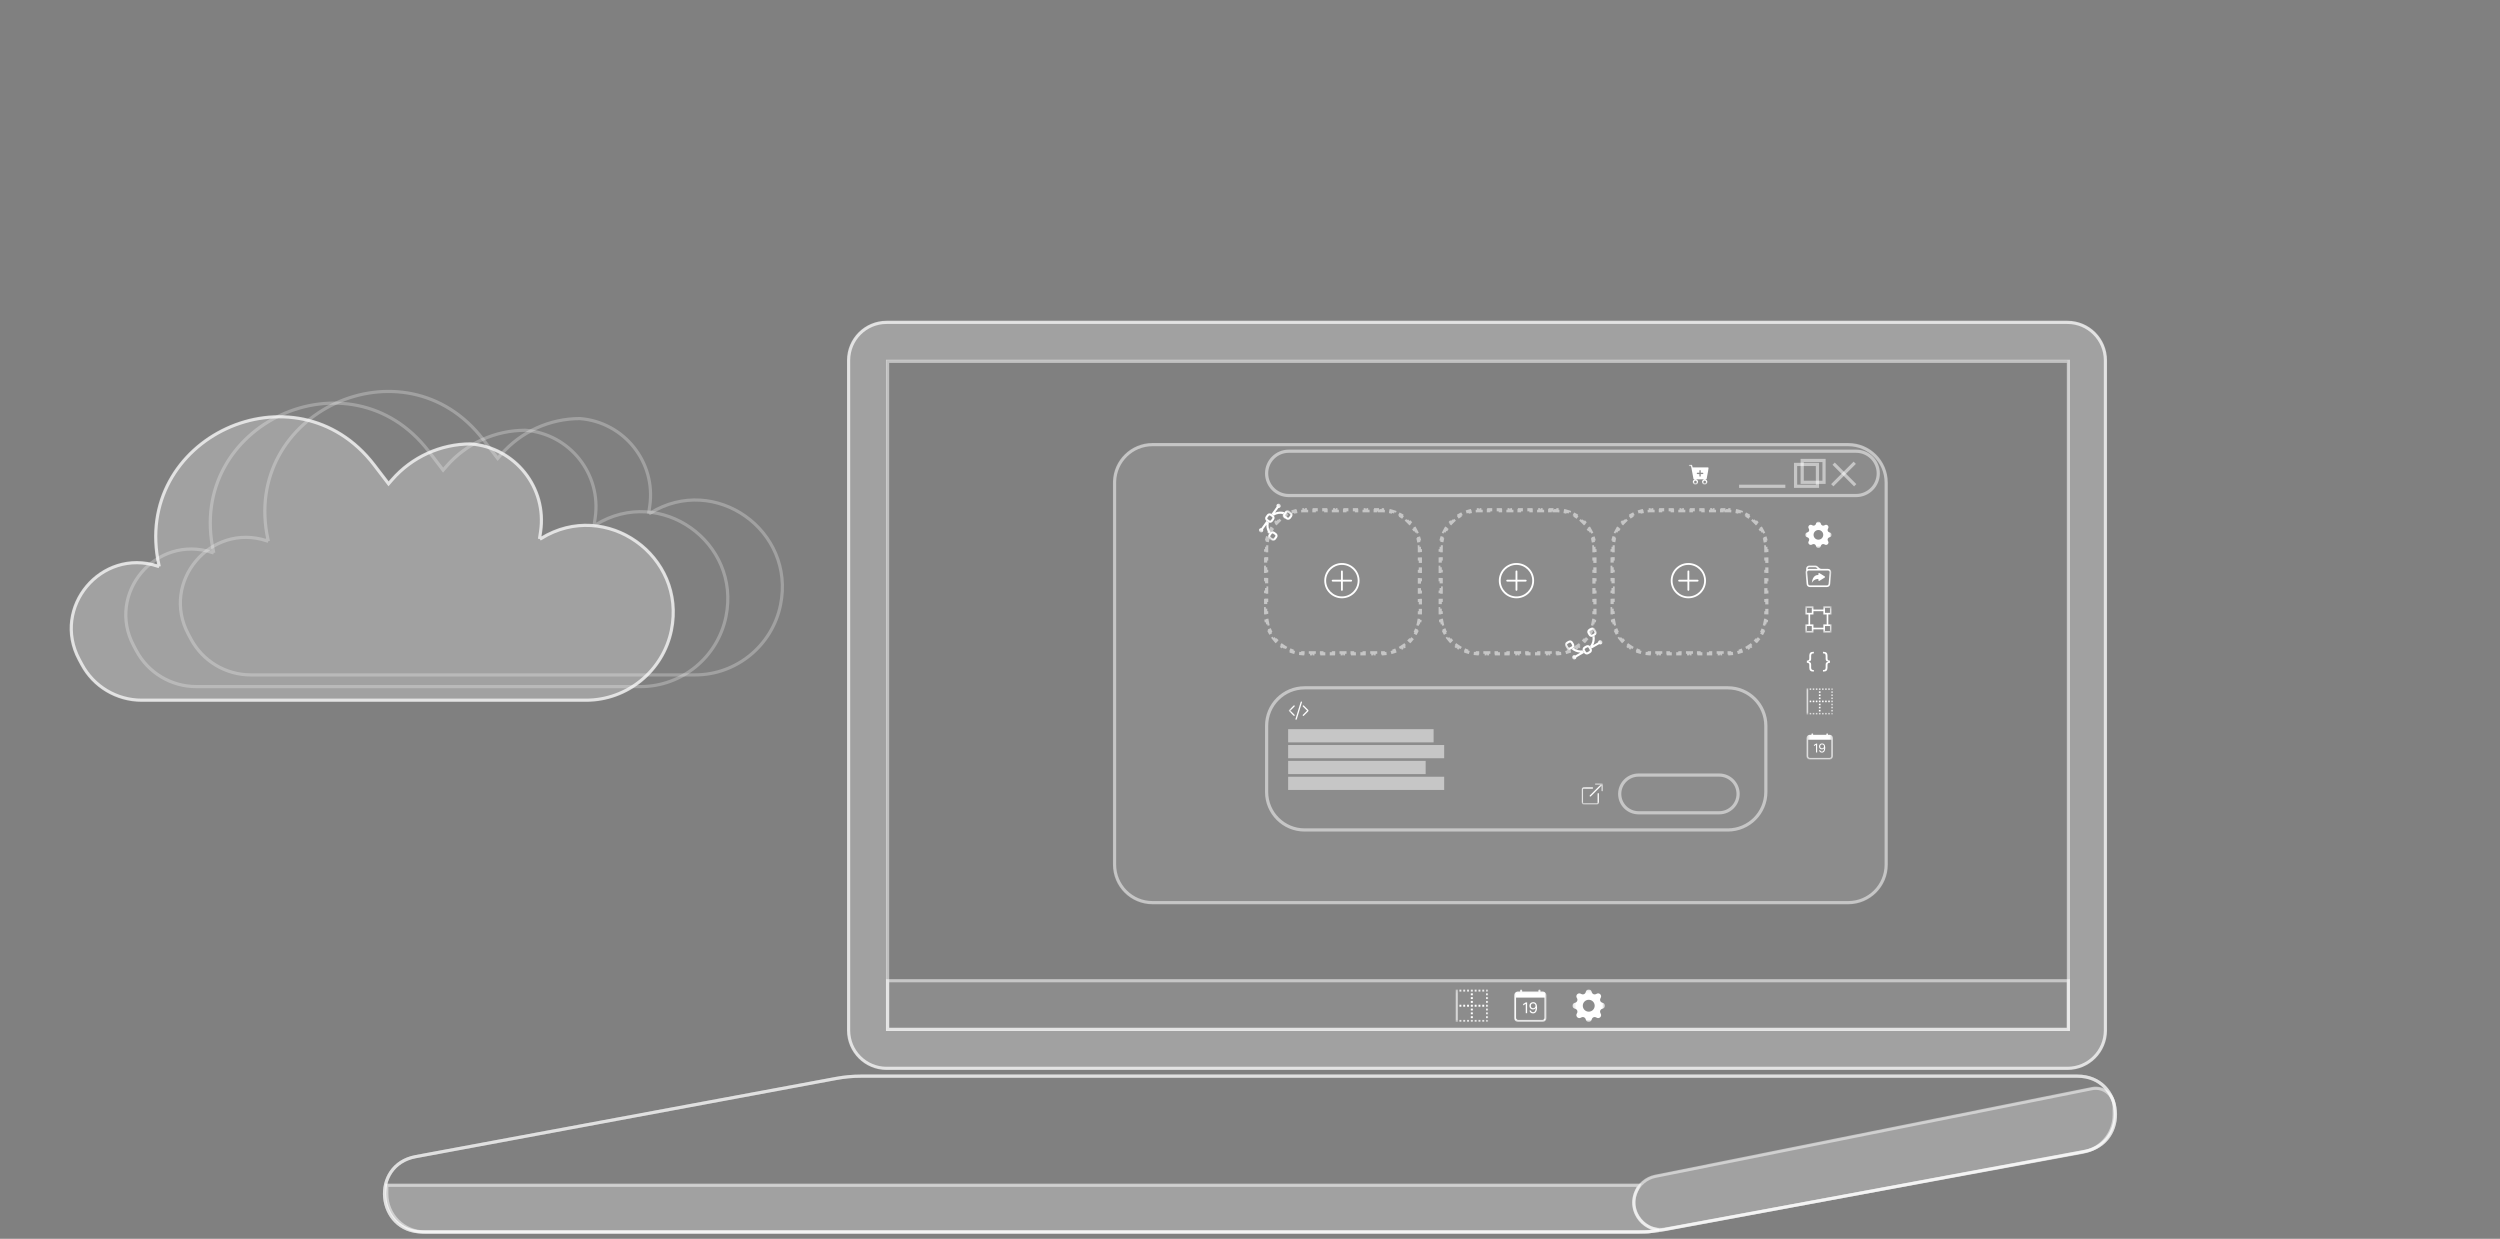 <svg width="781" height="387" viewBox="0 0 781 387" fill="none" xmlns="http://www.w3.org/2000/svg">
<rect x="0" y="0" width="781" height="387" fill="#808080" stroke="none"/>
<path d="M347.883 150.762C347.883 144.04 353.334 138.592 360.057 138.592H577.376C584.1 138.592 589.551 144.04 589.551 150.762V270.127C589.551 276.848 584.1 282.297 577.376 282.297H360.057C353.334 282.297 347.883 276.848 347.883 270.127V150.762Z" fill="white" fill-opacity="0.1"/>
<path d="M360.058 138.896H577.376C583.932 138.896 589.246 144.208 589.246 150.761V270.126C589.246 276.679 583.932 281.992 577.376 281.992H360.058C353.502 281.992 348.188 276.679 348.188 270.126V150.761L348.192 150.455C348.354 144.043 353.605 138.896 360.058 138.896Z" stroke="white" stroke-opacity="0.5"/>
<path d="M402.618 140.961H579.841C583.666 140.961 586.766 144.06 586.766 147.883C586.766 151.706 583.666 154.805 579.841 154.805H402.618C398.794 154.805 395.693 151.706 395.693 147.883C395.693 144.06 398.794 140.961 402.618 140.961Z" stroke="white" stroke-opacity="0.5"/>
<path d="M407.564 214.878H539.782C546.338 214.878 551.652 220.19 551.652 226.743V247.415C551.652 253.968 546.338 259.28 539.782 259.281H407.564C401.008 259.281 395.693 253.968 395.693 247.415V226.743C395.693 220.19 401.008 214.878 407.564 214.878Z" stroke="white" stroke-opacity="0.5"/>
<path d="M646.471 306.07H276.973V321.891H646.471V306.07Z" fill="white" fill-opacity="0.1"/>
<path d="M646.165 306.375H277.275V321.587H646.165V306.375Z" stroke="white" stroke-opacity="0.5"/>
<path d="M646.165 112.875H277.275V321.587H646.165V112.875Z" stroke="white" stroke-opacity="0.5"/>
<path d="M511.889 242.133H537.088C540.342 242.133 542.98 244.77 542.98 248.023C542.98 251.275 540.342 253.913 537.088 253.913H511.889C508.634 253.913 505.996 251.275 505.996 248.023C505.996 244.77 508.634 242.133 511.889 242.133Z" stroke="white" stroke-opacity="0.5"/>
<path d="M569.829 143.851V150.675H563.002V143.851H569.829Z" stroke="white" stroke-opacity="0.5"/>
<path d="M567.765 145.089V151.914H560.938V145.089H567.765Z" stroke="white" stroke-opacity="0.5"/>
<path d="M430.95 159.238V159.543H431.55C431.745 159.543 431.939 159.547 432.133 159.557L432.147 159.253C432.549 159.273 432.945 159.312 433.336 159.369L433.293 159.67C433.68 159.727 434.061 159.802 434.435 159.895L434.508 159.601C434.897 159.698 435.279 159.814 435.652 159.947L435.55 160.233C435.917 160.365 436.276 160.514 436.625 160.679L436.756 160.405C437.117 160.576 437.468 160.764 437.809 160.968L437.653 161.229C437.986 161.429 438.309 161.645 438.621 161.877L438.802 161.633C439.122 161.871 439.431 162.123 439.726 162.39V162.391L439.521 162.616C439.809 162.877 440.084 163.152 440.345 163.44L440.57 163.235C440.838 163.53 441.091 163.838 441.329 164.158L441.085 164.34C441.316 164.651 441.532 164.974 441.733 165.307L441.993 165.151C442.198 165.492 442.386 165.843 442.557 166.204L442.283 166.334C442.448 166.684 442.598 167.043 442.729 167.41L443.015 167.307C443.148 167.68 443.264 168.061 443.362 168.45L443.067 168.524C443.16 168.898 443.236 169.279 443.293 169.666L443.593 169.622C443.65 170.013 443.69 170.41 443.709 170.811L443.406 170.825C443.415 171.019 443.42 171.213 443.42 171.408V172.054H443.724V173.346H443.42V174.638H443.724V175.93H443.42V177.222H443.724V178.514H443.42V179.806H443.724V181.098H443.42V182.39H443.724V183.682H443.42V184.974H443.724V186.266H443.42V187.557H443.724V188.849H443.42V190.142H443.724V191.434H443.42V192.08C443.42 192.275 443.415 192.469 443.406 192.662L443.709 192.676C443.69 193.078 443.65 193.475 443.593 193.866L443.293 193.822C443.236 194.209 443.16 194.59 443.067 194.964L443.362 195.037C443.264 195.426 443.148 195.807 443.015 196.18L442.729 196.078C442.598 196.446 442.448 196.805 442.283 197.154L442.557 197.284C442.386 197.644 442.198 197.996 441.993 198.336L441.733 198.18C441.532 198.514 441.316 198.837 441.085 199.148L441.328 199.329C441.09 199.649 440.838 199.957 440.571 200.252L440.345 200.048C440.084 200.336 439.809 200.61 439.521 200.871L439.726 201.097C439.431 201.365 439.122 201.617 438.802 201.855L438.621 201.611C438.309 201.842 437.986 202.058 437.653 202.259L437.809 202.519C437.468 202.723 437.117 202.911 436.756 203.082L436.625 202.809C436.276 202.974 435.917 203.123 435.55 203.255L435.652 203.54C435.279 203.673 434.897 203.79 434.508 203.886L434.435 203.592C434.061 203.685 433.68 203.761 433.293 203.818L433.336 204.118C432.945 204.176 432.549 204.215 432.147 204.234L432.133 203.931C431.939 203.94 431.745 203.945 431.55 203.945H430.95V204.25H429.751V203.945H428.552V204.25H427.353V203.945H426.153V204.25H424.954V203.945H423.755V204.25H422.555V203.945H421.356V204.25H420.157V203.945H418.958V204.25H417.758V203.945H416.56V204.25H415.361V203.945H414.161V204.25H412.962V203.945H411.763V204.25H410.563V203.945H409.364V204.25H408.165V203.945H407.565C407.37 203.945 407.175 203.94 406.982 203.931L406.968 204.234C406.566 204.215 406.169 204.176 405.779 204.118L405.822 203.818C405.435 203.761 405.054 203.685 404.68 203.592L404.606 203.886C404.217 203.79 403.836 203.673 403.462 203.54L403.565 203.255C403.198 203.123 402.839 202.974 402.489 202.809L402.359 203.082C401.998 202.911 401.646 202.723 401.306 202.519L401.462 202.259C401.129 202.058 400.805 201.842 400.494 201.611L400.313 201.855C399.993 201.617 399.684 201.364 399.389 201.096L399.594 200.871C399.306 200.611 399.031 200.335 398.77 200.048L398.544 200.252C398.277 199.957 398.024 199.649 397.786 199.329L398.03 199.148C397.799 198.837 397.583 198.514 397.382 198.18L397.121 198.336C396.917 197.996 396.729 197.644 396.558 197.284L396.832 197.154C396.667 196.805 396.517 196.446 396.386 196.078L396.1 196.18C395.966 195.807 395.85 195.426 395.753 195.037L396.048 194.964C395.955 194.59 395.879 194.209 395.822 193.822L395.521 193.866C395.464 193.475 395.425 193.078 395.406 192.676L395.71 192.662C395.705 192.566 395.701 192.469 395.699 192.372L395.695 192.08V191.434H395.391V190.142H395.695V188.849H395.391V187.557H395.695V186.266H395.391V184.974H395.695V183.682H395.391V182.39H395.695V181.098H395.391V179.806H395.695V178.514H395.391V177.222H395.695V175.93H395.391V174.638H395.695V173.346H395.391V172.054H395.695V171.408C395.695 171.213 395.7 171.019 395.71 170.825L395.406 170.811C395.425 170.41 395.464 170.013 395.521 169.622L395.822 169.666C395.879 169.279 395.955 168.898 396.048 168.524L395.753 168.45C395.85 168.061 395.966 167.68 396.1 167.307L396.386 167.41C396.517 167.043 396.667 166.684 396.832 166.334L396.558 166.204C396.729 165.843 396.917 165.492 397.121 165.151L397.382 165.307C397.583 164.974 397.799 164.651 398.03 164.34L397.786 164.159C398.024 163.838 398.277 163.53 398.544 163.235L398.77 163.44C399.031 163.152 399.306 162.877 399.594 162.616L399.389 162.391C399.684 162.123 399.993 161.871 400.313 161.633L400.494 161.877C400.805 161.645 401.129 161.429 401.462 161.229L401.306 160.968C401.646 160.764 401.998 160.576 402.359 160.405L402.489 160.679C402.839 160.514 403.198 160.365 403.565 160.233L403.462 159.947C403.836 159.814 404.217 159.698 404.606 159.601L404.68 159.895C405.054 159.802 405.435 159.727 405.822 159.67L405.779 159.369C406.169 159.312 406.566 159.273 406.968 159.253L406.982 159.557C407.079 159.552 407.176 159.549 407.273 159.546L407.565 159.543H408.165V159.238H409.364V159.543H410.563V159.238H411.763V159.543H412.962V159.238H414.161V159.543H415.361V159.238H416.56V159.543H417.758V159.238H418.958V159.543H420.157V159.238H421.356V159.543H422.555V159.238H423.755V159.543H424.954V159.238H426.153V159.543H427.353V159.238H428.552V159.543H429.751V159.238H430.95Z" stroke="white" stroke-opacity="0.5" stroke-dasharray="2 2"/>
<path d="M543.283 151.914H557.742" stroke="white" stroke-opacity="0.5"/>
<path d="M572.398 151.59L579.421 144.57" stroke="white" stroke-opacity="0.5"/>
<path d="M572.828 144.852L579.57 151.591" stroke="white" stroke-opacity="0.5"/>
<mask id="mask0_12207_10911" style="mask-type:luminance" maskUnits="userSpaceOnUse" x="390" y="155" width="16" height="16">
<path d="M397.093 155.522L390.848 164.257L399.586 170.5L405.832 161.765L397.093 155.522Z" fill="white"/>
</mask>
<g mask="url(#mask0_12207_10911)">
<path fill-rule="evenodd" clip-rule="evenodd" d="M396.582 168.353C396.366 168.198 396.219 167.963 396.175 167.699C396.131 167.436 396.194 167.166 396.349 166.949L396.74 166.403C396.895 166.186 397.13 166.039 397.393 165.995C397.657 165.951 397.927 166.014 398.144 166.169L398.691 166.559C398.908 166.715 399.055 166.95 399.098 167.214C399.142 167.476 399.079 167.747 398.924 167.964L398.533 168.51C398.378 168.727 398.143 168.873 397.88 168.917C397.616 168.961 397.346 168.898 397.129 168.743L396.582 168.353ZM396.895 167.339C396.844 167.411 396.822 167.501 396.837 167.589C396.852 167.677 396.901 167.756 396.973 167.807L397.519 168.197C397.592 168.249 397.682 168.27 397.769 168.255C397.857 168.241 397.936 168.192 397.987 168.12L398.378 167.574C398.429 167.501 398.451 167.411 398.436 167.324C398.421 167.235 398.372 167.158 398.3 167.106L397.754 166.715C397.681 166.663 397.591 166.643 397.503 166.657C397.416 166.672 397.337 166.721 397.286 166.793L396.895 167.339ZM401.267 161.802C401.05 161.647 400.903 161.412 400.859 161.148C400.816 160.885 400.878 160.615 401.034 160.398L401.424 159.852C401.579 159.635 401.815 159.488 402.077 159.444C402.341 159.4 402.611 159.463 402.829 159.618L403.375 160.008C403.592 160.164 403.739 160.399 403.783 160.663C403.826 160.925 403.764 161.196 403.608 161.413L403.218 161.959C403.062 162.176 402.827 162.322 402.564 162.366C402.3 162.41 402.031 162.347 401.813 162.192L401.267 161.802ZM401.58 160.788C401.528 160.86 401.507 160.95 401.522 161.038C401.536 161.126 401.585 161.205 401.657 161.256L402.203 161.646C402.276 161.698 402.366 161.719 402.454 161.704C402.542 161.69 402.62 161.641 402.672 161.569L403.062 161.023C403.114 160.95 403.135 160.86 403.12 160.773C403.106 160.684 403.057 160.607 402.984 160.554L402.438 160.164C402.366 160.112 402.276 160.092 402.188 160.106C402.1 160.121 402.021 160.17 401.97 160.242L401.58 160.788ZM395.648 162.736C395.431 162.581 395.284 162.346 395.24 162.083C395.196 161.819 395.259 161.549 395.414 161.332L395.805 160.786C395.96 160.569 396.195 160.422 396.459 160.378C396.722 160.335 396.992 160.397 397.209 160.552L397.755 160.943C397.973 161.098 398.12 161.333 398.163 161.597C398.207 161.86 398.144 162.13 397.989 162.347L397.599 162.893C397.444 163.11 397.208 163.257 396.945 163.3C396.682 163.344 396.411 163.282 396.194 163.126L395.648 162.736ZM395.96 161.723C395.909 161.795 395.888 161.885 395.903 161.973C395.917 162.06 395.966 162.139 396.038 162.19L396.585 162.58C396.657 162.632 396.747 162.653 396.835 162.639C396.923 162.624 397.001 162.575 397.053 162.503L397.443 161.957C397.495 161.884 397.516 161.794 397.501 161.707C397.486 161.619 397.438 161.541 397.365 161.489L396.819 161.099C396.747 161.047 396.657 161.026 396.569 161.04C396.481 161.055 396.403 161.104 396.351 161.177L395.96 161.723Z" fill="white"/>
<path d="M395.647 162.736L394.033 164.993C393.886 164.979 393.738 165.013 393.613 165.091C393.487 165.17 393.391 165.287 393.34 165.425C393.288 165.563 393.283 165.715 393.326 165.856C393.369 165.998 393.458 166.121 393.578 166.207C393.698 166.292 393.843 166.336 393.991 166.331C394.139 166.327 394.281 166.273 394.394 166.179C394.509 166.085 394.589 165.957 394.622 165.812C394.656 165.669 394.64 165.518 394.579 165.383L395.62 163.927C395.562 164.947 395.863 165.955 396.47 166.777L396.738 166.403C396.786 166.336 396.842 166.275 396.901 166.224C396.614 165.79 396.42 165.3 396.335 164.786C396.25 164.272 396.274 163.747 396.405 163.243C396.33 163.212 396.259 163.173 396.193 163.126L395.647 162.736ZM397.933 161.106C397.881 161.044 397.82 160.989 397.755 160.943L397.208 160.553L398.822 158.296C398.761 158.161 398.746 158.01 398.779 157.866C398.813 157.722 398.892 157.593 399.007 157.5C399.121 157.406 399.262 157.353 399.41 157.347C399.558 157.342 399.703 157.386 399.824 157.472C399.944 157.558 400.032 157.681 400.075 157.822C400.118 157.963 400.113 158.115 400.062 158.254C400.01 158.392 399.914 158.509 399.788 158.587C399.663 158.666 399.515 158.7 399.368 158.686L398.327 160.142C399.273 159.757 400.325 159.715 401.3 160.023L401.032 160.397C400.984 160.465 400.946 160.536 400.916 160.61C400.412 160.478 399.886 160.454 399.371 160.54C398.858 160.625 398.368 160.818 397.933 161.106Z" fill="white"/>
</g>
<mask id="mask1_12207_10911" style="mask-type:luminance" maskUnits="userSpaceOnUse" x="487" y="193" width="16" height="16">
<path d="M492.884 208.592L502.186 203.224L496.815 193.925L487.513 199.294L492.884 208.592Z" fill="white"/>
</mask>
<g mask="url(#mask1_12207_10911)">
<path fill-rule="evenodd" clip-rule="evenodd" d="M498.661 197.122C498.794 197.353 498.831 197.628 498.762 197.886C498.693 198.144 498.524 198.364 498.292 198.497L497.711 198.833C497.48 198.966 497.205 199.002 496.947 198.934C496.689 198.864 496.469 198.696 496.336 198.464L496 197.883C495.866 197.652 495.83 197.377 495.899 197.12C495.969 196.862 496.137 196.642 496.369 196.508L496.95 196.173C497.181 196.04 497.456 196.003 497.714 196.072C497.972 196.141 498.192 196.31 498.326 196.541L498.661 197.122ZM497.957 197.916C498.034 197.872 498.09 197.798 498.113 197.712C498.136 197.627 498.124 197.535 498.08 197.458L497.744 196.877C497.699 196.8 497.626 196.744 497.54 196.721C497.454 196.697 497.363 196.71 497.285 196.754L496.704 197.089C496.627 197.134 496.571 197.207 496.548 197.293C496.524 197.379 496.537 197.471 496.581 197.548L496.917 198.129C496.962 198.206 497.035 198.262 497.121 198.286C497.207 198.308 497.298 198.297 497.375 198.252L497.957 197.916ZM491.684 201.149C491.818 201.38 491.854 201.655 491.785 201.912C491.716 202.17 491.547 202.39 491.316 202.524L490.735 202.859C490.503 202.993 490.228 203.029 489.971 202.959C489.713 202.891 489.493 202.722 489.359 202.491L489.024 201.91C488.89 201.679 488.854 201.403 488.923 201.145C488.992 200.888 489.161 200.668 489.392 200.535L489.973 200.199C490.205 200.065 490.48 200.03 490.738 200.098C490.995 200.168 491.216 200.336 491.349 200.567L491.684 201.149ZM490.981 201.943C491.057 201.898 491.114 201.825 491.137 201.739C491.16 201.653 491.148 201.561 491.103 201.484L490.768 200.903C490.723 200.826 490.65 200.769 490.564 200.747C490.478 200.724 490.386 200.736 490.309 200.78L489.728 201.116C489.651 201.16 489.595 201.234 489.572 201.32C489.548 201.405 489.561 201.497 489.605 201.574L489.94 202.155C489.985 202.232 490.059 202.288 490.144 202.311C490.23 202.334 490.322 202.322 490.399 202.278L490.981 201.943ZM497.187 202.622C497.32 202.854 497.357 203.128 497.287 203.386C497.218 203.644 497.049 203.864 496.818 203.997L496.237 204.333C496.006 204.466 495.731 204.503 495.473 204.433C495.215 204.364 494.995 204.196 494.861 203.965L494.525 203.384C494.392 203.152 494.356 202.877 494.425 202.619C494.494 202.362 494.663 202.142 494.894 202.008L495.476 201.673C495.707 201.539 495.981 201.503 496.24 201.572C496.498 201.641 496.717 201.81 496.851 202.041L497.187 202.622ZM496.482 203.416C496.56 203.372 496.616 203.298 496.639 203.213C496.662 203.127 496.65 203.035 496.605 202.958L496.27 202.376C496.225 202.3 496.152 202.243 496.066 202.22C495.98 202.198 495.888 202.209 495.811 202.254L495.23 202.589C495.153 202.634 495.096 202.707 495.073 202.793C495.051 202.879 495.062 202.971 495.107 203.048L495.443 203.629C495.487 203.706 495.56 203.762 495.647 203.785C495.733 203.808 495.824 203.796 495.901 203.752L496.482 203.416Z" fill="white"/>
<path d="M497.188 202.622L499.591 201.235C499.719 201.309 499.868 201.339 500.014 201.319C500.161 201.3 500.297 201.233 500.401 201.128C500.506 201.024 500.573 200.888 500.592 200.741C500.611 200.595 500.582 200.446 500.508 200.318C500.434 200.191 500.32 200.091 500.183 200.034C500.047 199.978 499.896 199.967 499.753 200.006C499.61 200.044 499.484 200.129 499.394 200.245C499.304 200.363 499.255 200.506 499.255 200.654L497.704 201.549C498.18 200.645 498.324 199.602 498.111 198.603L497.712 198.833C497.641 198.874 497.565 198.906 497.489 198.928C497.572 199.442 497.545 199.968 497.41 200.471C497.275 200.974 497.035 201.443 496.707 201.848C496.763 201.906 496.812 201.971 496.852 202.041L497.188 202.622ZM494.432 203.161C494.454 203.239 494.486 203.313 494.527 203.383L494.862 203.965L492.459 205.351C492.459 205.499 492.41 205.643 492.32 205.76C492.23 205.877 492.104 205.961 491.961 205.999C491.818 206.038 491.667 206.028 491.53 205.971C491.394 205.915 491.28 205.815 491.206 205.687C491.132 205.559 491.102 205.41 491.122 205.264C491.141 205.117 491.208 204.981 491.313 204.877C491.417 204.773 491.554 204.705 491.7 204.686C491.846 204.667 491.995 204.697 492.123 204.77L493.674 203.875C492.653 203.834 491.678 203.438 490.918 202.754L491.317 202.524C491.389 202.482 491.453 202.433 491.511 202.378C491.915 202.707 492.384 202.947 492.888 203.081C493.391 203.216 493.917 203.243 494.432 203.161Z" fill="white"/>
</g>
<mask id="mask2_12207_10911" style="mask-type:luminance" maskUnits="userSpaceOnUse" x="563" y="189" width="10" height="9">
<path d="M572.2 189.384H563.938V197.643H572.2V189.384Z" fill="white"/>
</mask>
<g mask="url(#mask2_12207_10911)">
<path d="M566.519 190.416V189.384H563.938V191.965H564.97V195.062H563.938V197.643H566.519V196.611H569.618V197.643H572.2V195.062H571.167V191.965H572.2V189.384H569.618V190.416H566.519ZM569.618 190.932V191.965H570.651V195.062H569.618V196.094H566.519V195.062H565.487V191.965H566.519V190.932H569.618ZM570.134 189.9H571.683V191.449H570.134V189.9ZM571.683 195.578V197.127H570.134V195.578H571.683ZM566.003 197.127H564.454V195.578H566.003V197.127ZM564.454 191.449V189.9H566.003V191.449H564.454Z" fill="white"/>
</g>
<mask id="mask3_12207_10911" style="mask-type:luminance" maskUnits="userSpaceOnUse" x="494" y="244" width="7" height="8">
<path d="M500.735 244.719H494.125V251.326H500.735V244.719Z" fill="white"/>
</mask>
<g mask="url(#mask3_12207_10911)">
<path fill-rule="evenodd" clip-rule="evenodd" d="M497.693 246.164C497.693 246.11 497.671 246.057 497.633 246.018C497.594 245.98 497.541 245.958 497.486 245.958H494.745C494.58 245.958 494.423 246.023 494.307 246.139C494.191 246.256 494.125 246.413 494.125 246.577V250.707C494.125 250.871 494.191 251.029 494.307 251.145C494.423 251.261 494.58 251.326 494.745 251.326H498.876C499.04 251.326 499.198 251.261 499.314 251.145C499.431 251.029 499.496 250.871 499.496 250.707V247.967C499.496 247.912 499.474 247.86 499.435 247.821C499.397 247.782 499.344 247.76 499.289 247.76C499.234 247.76 499.182 247.782 499.143 247.821C499.104 247.86 499.083 247.912 499.083 247.967V250.707C499.083 250.761 499.061 250.814 499.022 250.853C498.983 250.892 498.931 250.914 498.876 250.914H494.745C494.69 250.914 494.638 250.892 494.599 250.853C494.56 250.814 494.538 250.761 494.538 250.707V246.577C494.538 246.523 494.56 246.47 494.599 246.431C494.638 246.392 494.69 246.371 494.745 246.371H497.486C497.541 246.371 497.594 246.349 497.633 246.31C497.671 246.272 497.693 246.219 497.693 246.164Z" fill="white"/>
<path fill-rule="evenodd" clip-rule="evenodd" d="M500.735 244.925C500.735 244.87 500.713 244.818 500.674 244.779C500.636 244.741 500.583 244.719 500.528 244.719H498.463C498.408 244.719 498.355 244.741 498.316 244.779C498.278 244.818 498.256 244.87 498.256 244.925C498.256 244.98 498.278 245.032 498.316 245.071C498.355 245.11 498.408 245.131 498.463 245.131H500.029L496.664 248.496C496.645 248.515 496.63 248.538 496.619 248.563C496.609 248.588 496.604 248.614 496.604 248.642C496.604 248.669 496.609 248.696 496.619 248.721C496.63 248.746 496.645 248.769 496.664 248.788C496.683 248.807 496.706 248.822 496.731 248.833C496.756 248.843 496.783 248.849 496.81 248.849C496.837 248.849 496.864 248.843 496.889 248.833C496.915 248.822 496.937 248.807 496.957 248.788L500.322 245.423V246.99C500.322 247.044 500.344 247.097 500.382 247.136C500.421 247.175 500.473 247.197 500.528 247.197C500.583 247.197 500.636 247.175 500.674 247.136C500.713 247.097 500.735 247.044 500.735 246.99V244.925Z" fill="white"/>
</g>
<mask id="mask4_12207_10911" style="mask-type:luminance" maskUnits="userSpaceOnUse" x="563" y="202" width="10" height="9">
<path d="M572.2 202.598H563.938V210.857H572.2V202.598Z" fill="white"/>
</mask>
<g mask="url(#mask4_12207_10911)">
<path d="M565.028 206.76V206.675C565.547 206.623 565.801 206.358 565.801 205.85V204.922C565.801 204.358 566.002 204.128 566.5 204.128H566.642V203.63H566.447C565.615 203.63 565.223 204.022 565.223 204.844V205.631C565.223 206.195 565.028 206.383 564.453 206.383V207.053C565.028 207.053 565.223 207.24 565.223 207.805V208.591C565.223 209.414 565.614 209.805 566.447 209.805H566.642V209.308H566.5C566.002 209.308 565.801 209.078 565.801 208.514V207.586C565.801 207.078 565.547 206.813 565.028 206.76ZM571.107 206.675V206.76C570.588 206.813 570.334 207.078 570.334 207.586V208.514C570.334 209.078 570.133 209.308 569.635 209.308H569.494V209.805H569.688C570.521 209.805 570.913 209.414 570.913 208.591V207.805C570.913 207.24 571.107 207.053 571.682 207.053V206.383C571.107 206.383 570.913 206.195 570.913 205.631V204.844C570.913 204.022 570.52 203.63 569.688 203.63H569.494V204.128H569.635C570.133 204.128 570.334 204.357 570.334 204.922V205.85C570.334 206.358 570.588 206.622 571.107 206.675Z" fill="white"/>
</g>
<mask id="mask5_12207_10911" style="mask-type:luminance" maskUnits="userSpaceOnUse" x="564" y="214" width="9" height="10">
<path d="M572.614 214.986H564.352V223.245H572.614V214.986Z" fill="white"/>
</mask>
<g mask="url(#mask5_12207_10911)">
<path d="M564.352 214.986V223.245H564.868V214.986H564.352ZM565.336 215.502H565.82V214.986H565.336V215.502ZM566.304 215.502H566.788V214.986H566.303L566.304 215.502ZM567.272 215.502H567.756V214.986H567.272V215.502ZM568.24 215.487V215.502H568.725V215.487H568.74V215.244H568.725V214.986H568.239V215.244H568.224V215.487H568.24ZM569.209 215.502H569.693V214.986H569.209V215.502ZM570.176 215.502H570.661V214.986H570.176V215.502ZM571.145 215.502H571.63V214.986H571.145V215.502ZM572.113 215.502H572.355V215.487H572.613V214.986H572.113V215.244H572.097V215.487H572.113V215.502ZM568.224 215.97V216.454H568.74V215.97H568.224ZM572.097 215.97V216.454H572.613V215.97H572.097ZM568.224 216.938V217.422H568.74V216.937L568.224 216.938ZM572.097 216.938V217.422H572.613V216.937L572.097 216.938ZM568.224 217.906V218.39H568.74V217.906H568.224ZM572.097 217.906V218.39H572.613V217.906H572.097ZM565.336 219.374H565.82V218.858H565.336V219.374ZM566.304 219.374H566.788V218.858H566.303L566.304 219.374ZM567.272 219.374H567.756V218.858H567.272V219.374ZM568.725 219.374V219.358H568.74V218.873H568.725V218.858H568.239V218.873H568.224V219.358H568.24V219.374H568.725ZM569.209 219.374H569.693V218.858H569.209V219.374ZM570.176 219.374H570.661V218.858H570.176V219.374ZM571.145 219.374H571.63V218.858H571.145V219.374ZM572.113 219.374H572.355V219.358H572.613V218.873H572.355V218.858H572.113V218.873H572.097V219.358H572.113V219.374ZM568.224 219.841V220.325H568.74V219.841H568.224ZM572.613 220.325V219.841H572.097V220.325H572.613ZM568.224 220.809V221.293H568.74V220.809H568.224ZM572.613 221.293V220.809H572.097V221.293H572.613ZM568.224 221.777V222.261H568.74V221.777H568.224ZM572.613 222.261V221.777H572.097V222.261H572.613ZM565.336 223.245H565.82V222.729H565.336V223.245ZM566.304 223.245H566.788V222.729H566.303L566.304 223.245ZM567.272 223.245H567.756V222.729H567.272V223.245ZM568.24 222.987V223.245H568.725V222.987H568.74V222.745H568.725V222.729H568.239V222.745H568.224V222.987H568.24ZM569.209 223.245H569.693V222.729H569.209V223.245ZM570.176 223.245H570.661V222.729H570.176V223.245ZM571.145 223.245H571.63V222.729H571.145V223.245ZM572.113 222.987V223.245H572.613V222.745H572.355V222.729H572.113V222.745H572.097V222.987H572.113Z" fill="white"/>
</g>
<mask id="mask6_12207_10911" style="mask-type:luminance" maskUnits="userSpaceOnUse" x="402" y="218" width="8" height="8">
<path d="M409.024 218.703H402.414V225.31H409.024V218.703Z" fill="white"/>
</mask>
<g mask="url(#mask6_12207_10911)">
<path d="M406.743 219.384C406.751 219.357 406.754 219.33 406.752 219.303C406.749 219.276 406.742 219.25 406.729 219.226C406.716 219.202 406.698 219.181 406.678 219.164C406.657 219.146 406.633 219.133 406.607 219.126C406.581 219.118 406.553 219.115 406.527 219.117C406.499 219.119 406.473 219.127 406.449 219.14C406.426 219.153 406.404 219.17 406.387 219.191C406.37 219.212 406.356 219.236 406.348 219.262L404.696 224.631C404.68 224.683 404.685 224.739 404.711 224.788C404.736 224.836 404.78 224.872 404.833 224.889C404.885 224.904 404.942 224.899 404.99 224.873C405.039 224.848 405.075 224.804 405.091 224.752L406.743 219.384ZM404.42 220.416C404.439 220.434 404.455 220.458 404.465 220.482C404.475 220.507 404.481 220.534 404.481 220.562C404.481 220.589 404.475 220.616 404.465 220.641C404.455 220.666 404.439 220.689 404.42 220.708L403.12 222.007L404.42 223.306C404.459 223.345 404.481 223.397 404.481 223.452C404.481 223.507 404.459 223.56 404.42 223.599C404.382 223.637 404.329 223.659 404.274 223.659C404.219 223.659 404.167 223.637 404.128 223.599L402.682 222.153C402.663 222.134 402.647 222.111 402.637 222.086C402.627 222.061 402.621 222.034 402.621 222.007C402.621 221.98 402.627 221.953 402.637 221.928C402.647 221.903 402.663 221.88 402.682 221.861L404.128 220.416C404.147 220.396 404.17 220.381 404.195 220.371C404.22 220.36 404.247 220.355 404.274 220.355C404.301 220.355 404.328 220.36 404.353 220.371C404.379 220.381 404.401 220.396 404.42 220.416ZM407.019 220.416C407 220.434 406.985 220.458 406.975 220.482C406.964 220.507 406.959 220.534 406.959 220.562C406.959 220.589 406.964 220.616 406.975 220.641C406.985 220.666 407 220.689 407.019 220.708L408.319 222.007L407.019 223.306C407 223.325 406.985 223.348 406.975 223.373C406.964 223.398 406.959 223.425 406.959 223.452C406.959 223.479 406.964 223.506 406.975 223.531C406.985 223.557 407 223.579 407.019 223.599C407.039 223.617 407.061 223.633 407.087 223.643C407.112 223.653 407.138 223.659 407.166 223.659C407.193 223.659 407.22 223.653 407.245 223.643C407.27 223.633 407.292 223.617 407.312 223.599L408.758 222.153C408.777 222.134 408.792 222.111 408.803 222.086C408.813 222.061 408.819 222.034 408.819 222.007C408.819 221.98 408.813 221.953 408.803 221.928C408.792 221.903 408.777 221.88 408.758 221.861L407.312 220.416C407.292 220.396 407.27 220.381 407.245 220.371C407.22 220.36 407.193 220.355 407.166 220.355C407.138 220.355 407.112 220.36 407.087 220.371C407.061 220.381 407.039 220.396 407.019 220.416Z" fill="white"/>
</g>
<mask id="mask7_12207_10911" style="mask-type:luminance" maskUnits="userSpaceOnUse" x="564" y="229" width="9" height="9">
<path d="M572.614 229.026H564.352V237.285H572.614V229.026Z" fill="white"/>
</mask>
<g mask="url(#mask7_12207_10911)">
<path d="M567.678 235.06V232.306H567.351C567.117 232.431 566.891 232.57 566.674 232.722V233.081C566.867 232.948 567.174 232.761 567.323 232.68H567.329V235.06H567.678ZM568.292 234.386C568.316 234.716 568.599 235.112 569.171 235.112C569.821 235.112 570.204 234.562 570.204 233.63C570.204 232.631 569.801 232.253 569.195 232.253C568.717 232.253 568.267 232.6 568.267 233.186C568.267 233.785 568.693 234.1 569.133 234.1C569.518 234.1 569.768 233.906 569.847 233.692H569.861C569.859 234.372 569.623 234.809 569.187 234.809C568.844 234.809 568.667 234.577 568.645 234.386H568.292ZM569.817 233.19C569.817 233.549 569.528 233.799 569.205 233.799C568.895 233.799 568.614 233.601 568.614 233.18C568.614 232.755 568.915 232.555 569.218 232.555C569.545 232.555 569.817 232.76 569.817 233.19Z" fill="white"/>
<path d="M566.159 229.026C566.227 229.026 566.293 229.053 566.341 229.102C566.39 229.15 566.417 229.216 566.417 229.284V229.542H570.548V229.284C570.548 229.216 570.575 229.15 570.623 229.102C570.672 229.053 570.738 229.026 570.806 229.026C570.875 229.026 570.94 229.053 570.989 229.102C571.037 229.15 571.065 229.216 571.065 229.284V229.542H571.581C571.855 229.542 572.117 229.651 572.311 229.845C572.505 230.038 572.613 230.301 572.613 230.575V236.253C572.613 236.527 572.505 236.789 572.311 236.983C572.117 237.176 571.855 237.285 571.581 237.285H565.384C565.11 237.285 564.848 237.176 564.654 236.983C564.46 236.789 564.352 236.527 564.352 236.253V230.575C564.352 230.301 564.46 230.038 564.654 229.845C564.848 229.651 565.11 229.542 565.384 229.542H565.901V229.284C565.901 229.216 565.928 229.15 565.976 229.102C566.024 229.053 566.09 229.026 566.159 229.026ZM564.868 231.091V236.253C564.868 236.39 564.922 236.521 565.019 236.618C565.116 236.715 565.247 236.769 565.384 236.769H571.581C571.718 236.769 571.849 236.715 571.946 236.618C572.043 236.521 572.097 236.39 572.097 236.253V231.091H564.868Z" fill="white"/>
</g>
<mask id="mask8_12207_10911" style="mask-type:luminance" maskUnits="userSpaceOnUse" x="527" y="144" width="8" height="8">
<path d="M534.196 144.785H527.586V151.392H534.196V144.785Z" fill="white"/>
</mask>
<g mask="url(#mask8_12207_10911)">
<path d="M527.793 145.198C527.738 145.198 527.685 145.22 527.647 145.258C527.608 145.297 527.586 145.35 527.586 145.405C527.586 145.459 527.608 145.512 527.647 145.551C527.685 145.589 527.738 145.611 527.793 145.611H528.251L528.417 146.275L529.036 149.572C529.044 149.62 529.069 149.662 529.107 149.693C529.144 149.724 529.191 149.741 529.239 149.741H529.651C529.432 149.741 529.222 149.828 529.068 149.983C528.912 150.137 528.825 150.347 528.825 150.566C528.825 150.785 528.912 150.996 529.068 151.15C529.222 151.306 529.432 151.393 529.651 151.393C529.871 151.393 530.081 151.306 530.236 151.15C530.391 150.996 530.478 150.785 530.478 150.566C530.478 150.347 530.391 150.137 530.236 149.983C530.081 149.828 529.871 149.741 529.651 149.741H532.543C532.324 149.741 532.114 149.828 531.959 149.983C531.804 150.137 531.717 150.347 531.717 150.566C531.717 150.785 531.804 150.996 531.959 151.15C532.114 151.306 532.324 151.393 532.543 151.393C532.763 151.393 532.973 151.306 533.128 151.15C533.282 150.996 533.369 150.785 533.369 150.566C533.369 150.347 533.282 150.137 533.128 149.983C532.973 149.828 532.763 149.741 532.543 149.741H532.957C533.005 149.741 533.051 149.724 533.088 149.693C533.125 149.662 533.15 149.62 533.159 149.572L533.779 146.269C533.785 146.239 533.783 146.208 533.776 146.179C533.768 146.149 533.754 146.122 533.735 146.099C533.716 146.076 533.692 146.057 533.664 146.044C533.636 146.031 533.606 146.024 533.576 146.024H528.78L528.613 145.355C528.601 145.31 528.576 145.271 528.539 145.242C528.503 145.213 528.458 145.198 528.412 145.198H527.793ZM530.065 150.566C530.065 150.676 530.021 150.781 529.944 150.858C529.866 150.936 529.761 150.98 529.651 150.98C529.542 150.98 529.437 150.936 529.36 150.858C529.282 150.781 529.239 150.676 529.239 150.566C529.239 150.457 529.282 150.352 529.36 150.275C529.437 150.197 529.542 150.154 529.651 150.154C529.761 150.154 529.866 150.197 529.944 150.275C530.021 150.352 530.065 150.457 530.065 150.566ZM532.957 150.566C532.957 150.676 532.913 150.781 532.836 150.858C532.758 150.936 532.653 150.98 532.543 150.98C532.434 150.98 532.329 150.936 532.251 150.858C532.174 150.781 532.13 150.676 532.13 150.566C532.13 150.457 532.174 150.352 532.251 150.275C532.329 150.197 532.434 150.154 532.543 150.154C532.653 150.154 532.758 150.197 532.836 150.275C532.913 150.352 532.957 150.457 532.957 150.566ZM531.304 147.057V147.676H531.924C531.979 147.676 532.031 147.698 532.07 147.736C532.108 147.775 532.13 147.828 532.13 147.882C532.13 147.937 532.108 147.99 532.07 148.028C532.031 148.067 531.979 148.089 531.924 148.089H531.304V148.709C531.304 148.763 531.282 148.816 531.244 148.854C531.205 148.893 531.153 148.915 531.098 148.915C531.043 148.915 530.99 148.893 530.952 148.854C530.913 148.816 530.891 148.763 530.891 148.709V148.089H530.271C530.216 148.089 530.164 148.067 530.125 148.028C530.087 147.99 530.065 147.937 530.065 147.882C530.065 147.828 530.087 147.775 530.125 147.736C530.164 147.698 530.216 147.676 530.271 147.676H530.891V147.057C530.891 147.002 530.913 146.949 530.952 146.911C530.99 146.872 531.043 146.85 531.098 146.85C531.153 146.85 531.205 146.872 531.244 146.911C531.282 146.949 531.304 147.002 531.304 147.057Z" fill="white"/>
</g>
<mask id="mask9_12207_10911" style="mask-type:luminance" maskUnits="userSpaceOnUse" x="563" y="176" width="10" height="9">
<path d="M572.2 176.17H563.938V184.429H572.2V176.17Z" fill="white"/>
</mask>
<g mask="url(#mask9_12207_10911)">
<path d="M570.031 180.439L568.387 181.456C568.248 181.542 568.069 181.437 568.069 181.264V180.867C568.069 180.867 566.742 180.712 566.004 182.106C566.299 179.628 567.627 179.628 568.069 179.628V179.231C568.069 179.058 568.248 178.954 568.387 179.039L570.031 180.056C570.17 180.141 570.17 180.353 570.031 180.439Z" fill="white"/>
<path d="M564.195 177.718L564.216 178.167C564.08 178.365 564.018 178.605 564.039 178.844L564.369 182.457C564.392 182.714 564.51 182.952 564.701 183.126C564.89 183.3 565.139 183.396 565.397 183.396H570.74C570.998 183.396 571.246 183.3 571.436 183.126C571.627 182.952 571.745 182.714 571.768 182.457L572.097 178.844C572.11 178.701 572.094 178.557 572.047 178.421C572.002 178.285 571.928 178.16 571.831 178.054C571.734 177.948 571.617 177.864 571.485 177.806C571.354 177.748 571.212 177.718 571.068 177.718H569.012C568.738 177.718 568.476 177.609 568.282 177.416L567.855 176.988C567.661 176.794 567.398 176.686 567.124 176.686H565.228C564.954 176.686 564.692 176.794 564.498 176.988C564.304 177.181 564.195 177.444 564.195 177.718ZM564.554 178.797C564.548 178.725 564.556 178.653 564.579 178.585C564.602 178.518 564.638 178.455 564.687 178.402C564.735 178.349 564.794 178.307 564.86 178.278C564.926 178.249 564.996 178.234 565.068 178.234H571.068C571.14 178.234 571.211 178.249 571.277 178.278C571.342 178.307 571.401 178.349 571.45 178.402C571.498 178.455 571.535 178.518 571.558 178.585C571.581 178.653 571.589 178.725 571.583 178.797L571.255 182.41C571.243 182.539 571.183 182.658 571.089 182.745C570.994 182.832 570.869 182.88 570.74 182.88H565.397C565.268 182.88 565.144 182.831 565.049 182.744C564.954 182.658 564.895 182.539 564.883 182.41L564.554 178.797ZM567.124 177.202C567.261 177.202 567.393 177.256 567.49 177.353L567.855 177.718H565.068C564.945 177.718 564.825 177.739 564.716 177.78L564.712 177.708C564.715 177.573 564.77 177.444 564.867 177.349C564.963 177.254 565.093 177.202 565.228 177.202H567.124Z" fill="white"/>
</g>
<mask id="mask10_12207_10911" style="mask-type:luminance" maskUnits="userSpaceOnUse" x="563" y="162" width="10" height="10">
<path d="M572.2 162.956H563.938V171.215H572.2V162.956Z" fill="white"/>
</mask>
<g mask="url(#mask10_12207_10911)">
<path d="M568.794 163.498C568.581 162.775 567.556 162.775 567.343 163.498L567.292 163.674C567.259 163.782 567.204 163.881 567.128 163.965C567.053 164.049 566.96 164.115 566.856 164.158C566.751 164.201 566.638 164.221 566.526 164.215C566.413 164.208 566.304 164.177 566.204 164.124L566.044 164.036C565.382 163.675 564.657 164.4 565.018 165.062L565.106 165.222C565.336 165.645 565.117 166.172 564.655 166.308L564.48 166.36C563.757 166.574 563.757 167.598 564.48 167.811L564.655 167.862C564.764 167.894 564.863 167.95 564.947 168.026C565.031 168.1 565.097 168.194 565.14 168.298C565.184 168.402 565.202 168.515 565.197 168.627C565.191 168.74 565.16 168.85 565.106 168.949L565.018 169.109C564.657 169.771 565.382 170.495 566.044 170.135L566.204 170.048C566.304 169.993 566.413 169.962 566.526 169.956C566.638 169.95 566.751 169.97 566.856 170.013C566.96 170.056 567.053 170.122 567.128 170.206C567.204 170.29 567.259 170.39 567.292 170.497L567.343 170.673C567.556 171.395 568.581 171.395 568.794 170.673L568.846 170.497C568.877 170.39 568.933 170.29 569.009 170.206C569.084 170.122 569.177 170.056 569.282 170.013C569.386 169.97 569.498 169.95 569.611 169.956C569.723 169.962 569.834 169.993 569.933 170.048L570.093 170.135C570.755 170.495 571.48 169.771 571.119 169.109L571.032 168.949C570.977 168.85 570.946 168.74 570.94 168.627C570.934 168.515 570.954 168.402 570.997 168.298C571.04 168.194 571.106 168.1 571.19 168.026C571.274 167.95 571.374 167.894 571.482 167.862L571.657 167.811C572.381 167.598 572.381 166.574 571.657 166.36L571.482 166.308C571.374 166.277 571.274 166.221 571.19 166.146C571.106 166.07 571.04 165.977 570.997 165.873C570.954 165.769 570.934 165.656 570.94 165.544C570.946 165.431 570.977 165.321 571.032 165.222L571.119 165.062C571.48 164.4 570.755 163.675 570.094 164.036L569.933 164.124C569.834 164.177 569.723 164.208 569.611 164.215C569.498 164.221 569.386 164.201 569.282 164.158C569.177 164.115 569.084 164.049 569.009 163.965C568.933 163.881 568.877 163.782 568.846 163.674L568.794 163.498ZM568.068 168.598C567.667 168.598 567.282 168.439 566.999 168.155C566.715 167.872 566.556 167.486 566.556 167.085C566.556 166.684 566.715 166.3 566.999 166.016C567.282 165.732 567.667 165.573 568.068 165.573C568.469 165.573 568.854 165.732 569.138 166.016C569.422 166.299 569.581 166.684 569.581 167.085C569.581 167.486 569.422 167.87 569.138 168.154C568.854 168.437 568.469 168.597 568.068 168.597V168.598Z" fill="white"/>
</g>
<mask id="mask11_12207_10911" style="mask-type:luminance" maskUnits="userSpaceOnUse" x="411" y="174" width="16" height="15">
<path d="M426.788 174.104H411.916V188.971H426.788V174.104Z" fill="white"/>
</mask>
<g mask="url(#mask11_12207_10911)">
<path d="M422.401 181.397C422.401 181.557 422.27 181.687 422.111 181.687H419.5V184.296C419.5 184.456 419.37 184.586 419.21 184.586C419.051 184.586 418.92 184.456 418.92 184.296V181.687H416.31C416.151 181.687 416.02 181.557 416.02 181.397C416.02 181.238 416.151 181.107 416.31 181.107H418.92V178.498C418.92 178.338 419.051 178.208 419.21 178.208C419.37 178.208 419.5 178.338 419.5 178.498V181.107H422.111C422.27 181.107 422.401 181.238 422.401 181.397ZM424.721 181.397C424.721 184.442 422.256 186.906 419.21 186.906C416.165 186.906 413.699 184.442 413.699 181.397C413.699 178.353 416.165 175.889 419.21 175.889C422.256 175.889 424.721 178.353 424.721 181.397ZM424.141 181.397C424.141 178.672 421.937 176.469 419.21 176.469C416.484 176.469 414.279 178.672 414.279 181.397C414.279 184.123 416.484 186.326 419.21 186.326C421.937 186.326 424.141 184.123 424.141 181.397Z" fill="white"/>
<path d="M635.587 -5.775V244.569H370.274V-5.775H635.587ZM636.78 -6.964H369.084V245.758H636.78V-6.964Z" fill="#0000FF"/>
</g>
<path d="M539.185 159.238V159.543H539.784C539.979 159.543 540.174 159.547 540.367 159.557L540.381 159.253C540.783 159.273 541.179 159.312 541.57 159.369L541.527 159.67C541.914 159.727 542.295 159.802 542.67 159.895L542.743 159.601C543.132 159.698 543.513 159.814 543.886 159.947L543.784 160.233C544.151 160.365 544.51 160.514 544.86 160.679L544.99 160.405C545.351 160.576 545.702 160.764 546.043 160.968L545.887 161.229C546.221 161.429 546.543 161.645 546.855 161.877L547.036 161.633C547.356 161.871 547.665 162.123 547.96 162.39V162.391L547.755 162.616C548.043 162.877 548.319 163.152 548.58 163.44L548.804 163.235C549.072 163.53 549.325 163.838 549.563 164.158L549.319 164.34C549.55 164.651 549.767 164.974 549.967 165.307L550.228 165.151C550.432 165.492 550.62 165.843 550.791 166.204L550.517 166.334C550.683 166.684 550.832 167.043 550.963 167.41L551.249 167.307C551.383 167.68 551.499 168.061 551.596 168.45L551.301 168.524C551.394 168.898 551.471 169.279 551.527 169.666L551.827 169.622C551.884 170.013 551.924 170.41 551.944 170.811H551.944L551.64 170.825C551.649 171.019 551.654 171.213 551.654 171.408V172.054H551.958V173.346H551.654V174.638H551.958V175.93H551.654V177.222H551.958V178.514H551.654V179.806H551.958V181.098H551.654V182.39H551.958V183.682H551.654V184.974H551.958V186.266H551.654V187.557H551.958V188.849H551.654V190.142H551.958V191.434H551.654V192.08C551.654 192.275 551.649 192.469 551.64 192.662L551.944 192.676C551.924 193.078 551.884 193.475 551.827 193.866L551.527 193.822C551.471 194.209 551.394 194.59 551.301 194.964L551.596 195.037C551.499 195.426 551.383 195.807 551.249 196.18L550.963 196.078C550.832 196.446 550.683 196.805 550.517 197.154L550.791 197.284C550.62 197.644 550.432 197.996 550.228 198.336L549.967 198.18C549.767 198.514 549.55 198.837 549.319 199.148L549.563 199.329C549.325 199.649 549.072 199.957 548.805 200.252L548.58 200.048C548.319 200.336 548.043 200.61 547.755 200.871L547.96 201.097C547.665 201.365 547.356 201.617 547.036 201.855L546.855 201.611C546.543 201.842 546.221 202.058 545.887 202.259L546.043 202.519C545.702 202.723 545.351 202.911 544.99 203.082L544.86 202.809C544.51 202.974 544.151 203.123 543.784 203.255L543.886 203.54C543.513 203.673 543.132 203.79 542.743 203.886L542.67 203.592C542.295 203.685 541.914 203.761 541.527 203.818L541.57 204.118C541.179 204.176 540.783 204.215 540.381 204.234L540.367 203.931C540.174 203.94 539.979 203.945 539.784 203.945H539.185V204.25H537.985V203.945H536.786V204.25H535.587V203.945H534.387V204.25H533.188V203.945H531.989V204.25H530.79V203.945H529.59V204.25H528.391V203.945H527.192V204.25H525.993V203.945H524.794V204.25H523.595V203.945H522.395V204.25H521.196V203.945H519.997V204.25H518.798V203.945H517.598V204.25H516.399V203.945H515.8C515.604 203.945 515.409 203.94 515.216 203.931L515.202 204.234C514.8 204.215 514.403 204.176 514.012 204.118L514.057 203.818C513.669 203.761 513.288 203.685 512.914 203.592L512.841 203.886C512.451 203.79 512.07 203.673 511.697 203.54L511.8 203.255C511.432 203.123 511.073 202.974 510.723 202.809L510.593 203.082C510.232 202.911 509.88 202.723 509.54 202.519L509.696 202.259C509.363 202.058 509.04 201.842 508.729 201.611L508.547 201.855C508.227 201.617 507.918 201.364 507.623 201.096L507.828 200.871C507.54 200.611 507.265 200.335 507.004 200.048L506.778 200.252C506.51 199.957 506.258 199.649 506.02 199.329L506.264 199.148C506.033 198.837 505.817 198.514 505.616 198.18L505.356 198.336C505.151 197.996 504.963 197.644 504.792 197.284L505.066 197.154C504.901 196.805 504.752 196.446 504.62 196.078L504.334 196.18C504.201 195.807 504.085 195.426 503.988 195.037L504.282 194.964C504.189 194.59 504.113 194.209 504.057 193.822L503.756 193.866C503.698 193.475 503.659 193.078 503.64 192.676L503.943 192.662C503.939 192.566 503.935 192.469 503.933 192.372L503.929 192.08V191.434H503.625V190.142H503.929V188.849H503.625V187.557H503.929V186.266H503.625V184.974H503.929V183.682H503.625V182.39H503.929V181.098H503.625V179.806H503.929V178.514H503.625V177.222H503.929V175.93H503.625V174.638H503.929V173.346H503.625V172.054H503.929V171.408C503.929 171.213 503.934 171.019 503.943 170.825L503.64 170.811C503.659 170.41 503.698 170.013 503.756 169.622L504.057 169.666C504.113 169.279 504.189 168.898 504.282 168.524L503.988 168.45C504.085 168.061 504.201 167.68 504.334 167.307L504.62 167.41C504.752 167.043 504.901 166.684 505.066 166.334L504.792 166.204C504.963 165.843 505.151 165.492 505.356 165.151L505.616 165.307C505.817 164.974 506.033 164.651 506.264 164.34L506.02 164.159C506.258 163.838 506.511 163.53 506.779 163.235L507.004 163.44C507.265 163.152 507.54 162.877 507.828 162.616L507.623 162.391C507.918 162.123 508.227 161.871 508.547 161.633L508.729 161.877C509.04 161.645 509.363 161.429 509.696 161.229L509.54 160.968C509.88 160.764 510.232 160.576 510.593 160.405L510.723 160.679C511.073 160.514 511.432 160.365 511.8 160.233L511.697 159.947C512.07 159.814 512.452 159.698 512.841 159.601L512.914 159.895C513.288 159.802 513.669 159.727 514.057 159.67L514.012 159.369C514.403 159.312 514.8 159.273 515.202 159.253L515.216 159.557C515.313 159.552 515.41 159.549 515.507 159.546L515.8 159.543H516.399V159.238H517.598V159.543H518.798V159.238H519.997V159.543H521.196V159.238H522.395V159.543H523.595V159.238H524.794V159.543H525.993V159.238H527.192V159.543H528.391V159.238H529.59V159.543H530.79V159.238H531.989V159.543H533.188V159.238H534.387V159.543H535.587V159.238H536.786V159.543H537.985V159.238H539.185Z" stroke="white" stroke-opacity="0.5" stroke-dasharray="2 2"/>
<mask id="mask12_12207_10911" style="mask-type:luminance" maskUnits="userSpaceOnUse" x="520" y="174" width="16" height="15">
<path d="M535.02 174.104H520.148V188.971H535.02V174.104Z" fill="white"/>
</mask>
<g mask="url(#mask12_12207_10911)">
<path d="M530.635 181.397C530.635 181.557 530.505 181.687 530.345 181.687H527.735V184.296C527.735 184.456 527.604 184.586 527.444 184.586C527.285 184.586 527.155 184.456 527.155 184.296V181.687H524.544C524.384 181.687 524.254 181.557 524.254 181.397C524.254 181.238 524.384 181.107 524.544 181.107H527.155V178.498C527.155 178.338 527.285 178.208 527.444 178.208C527.604 178.208 527.735 178.338 527.735 178.498V181.107H530.345C530.505 181.107 530.635 181.238 530.635 181.397ZM532.955 181.397C532.955 184.442 530.49 186.906 527.444 186.906C524.399 186.906 521.934 184.442 521.934 181.397C521.934 178.353 524.399 175.889 527.444 175.889C530.49 175.889 532.955 178.353 532.955 181.397ZM532.375 181.397C532.375 178.672 530.171 176.469 527.444 176.469C524.718 176.469 522.514 178.672 522.514 181.397C522.514 184.123 524.718 186.326 527.444 186.326C530.171 186.326 532.375 184.123 532.375 181.397Z" fill="white"/>
<path d="M743.82 -5.775V244.569H478.508V-5.775H743.82ZM745.013 -6.964H477.318V245.758H745.013V-6.964Z" fill="#0000FF"/>
</g>
<path d="M485.481 159.238V159.543H486.081C486.276 159.543 486.471 159.547 486.664 159.557L486.678 159.253C487.08 159.273 487.477 159.312 487.867 159.369L487.824 159.67C488.211 159.727 488.592 159.802 488.966 159.895L489.039 159.601C489.428 159.698 489.81 159.814 490.183 159.947L490.081 160.233C490.448 160.365 490.807 160.514 491.157 160.679L491.287 160.405C491.648 160.576 492 160.764 492.34 160.968L492.184 161.229C492.518 161.429 492.841 161.645 493.152 161.877L493.333 161.633C493.654 161.871 493.962 162.123 494.257 162.39V162.391L494.052 162.616C494.34 162.877 494.615 163.152 494.877 163.44L495.101 163.235C495.369 163.53 495.622 163.838 495.86 164.158L495.616 164.34C495.847 164.651 496.064 164.974 496.264 165.307L496.524 165.151C496.729 165.492 496.917 165.843 497.089 166.204L496.814 166.334C496.98 166.684 497.129 167.043 497.26 167.41L497.546 167.307C497.68 167.68 497.795 168.061 497.893 168.45L497.598 168.524C497.691 168.898 497.767 169.279 497.825 169.666L498.124 169.622C498.181 170.013 498.221 170.41 498.24 170.811L497.937 170.825C497.946 171.019 497.951 171.213 497.951 171.408V172.054H498.256V173.346H497.951V174.638H498.256V175.93H497.951V177.222H498.256V178.514H497.951V179.806H498.256V181.098H497.951V182.39H498.256V183.682H497.951V184.974H498.256V186.266H497.951V187.557H498.256V188.849H497.951V190.142H498.256V191.434H497.951V192.08C497.951 192.275 497.946 192.469 497.937 192.662L498.24 192.676C498.221 193.078 498.181 193.475 498.124 193.866L497.825 193.822C497.767 194.209 497.691 194.59 497.598 194.964L497.893 195.037C497.795 195.426 497.68 195.807 497.546 196.18L497.26 196.078C497.129 196.446 496.98 196.805 496.814 197.154L497.089 197.284C496.917 197.644 496.729 197.996 496.524 198.336L496.264 198.18C496.064 198.514 495.847 198.837 495.616 199.148L495.86 199.329C495.622 199.649 495.369 199.957 495.102 200.252L494.877 200.048C494.615 200.336 494.34 200.61 494.052 200.871L494.257 201.097C493.962 201.365 493.654 201.617 493.333 201.855L493.152 201.611C492.841 201.842 492.518 202.058 492.184 202.259L492.34 202.519C492 202.723 491.648 202.911 491.287 203.082L491.157 202.809C490.807 202.974 490.448 203.123 490.081 203.255L490.183 203.54C489.81 203.673 489.428 203.79 489.039 203.886L488.966 203.592C488.592 203.685 488.211 203.761 487.824 203.818L487.867 204.118C487.476 204.176 487.08 204.215 486.678 204.234L486.664 203.931C486.471 203.94 486.276 203.945 486.081 203.945H485.481V204.25H484.282V203.945H483.083V204.25H481.884V203.945H480.684V204.25H479.485V203.945H478.286V204.25H477.086V203.945H475.888V204.25H474.689V203.945H473.489V204.25H472.29V203.945H471.091V204.25H469.892V203.945H468.692V204.25H467.493V203.945H466.294V204.25H465.094V203.945H463.895V204.25H462.697V203.945H462.096C461.901 203.945 461.706 203.94 461.513 203.931L461.499 204.234C461.097 204.215 460.701 204.176 460.31 204.118L460.354 203.818C459.967 203.761 459.585 203.685 459.211 203.592L459.137 203.886C458.748 203.79 458.367 203.673 457.994 203.54L458.097 203.255C457.729 203.123 457.37 202.974 457.02 202.809L456.89 203.082C456.529 202.911 456.178 202.723 455.837 202.519L455.993 202.259C455.66 202.058 455.337 201.842 455.025 201.611L454.844 201.855C454.524 201.617 454.215 201.364 453.921 201.096L454.125 200.871C453.837 200.611 453.562 200.335 453.301 200.048L453.075 200.252C452.808 199.957 452.555 199.649 452.317 199.329L452.561 199.148C452.33 198.837 452.114 198.514 451.914 198.18L451.653 198.336C451.448 197.996 451.26 197.644 451.089 197.284L451.363 197.154C451.198 196.805 451.049 196.446 450.917 196.078L450.631 196.18C450.498 195.807 450.382 195.426 450.285 195.037L450.579 194.964C450.486 194.59 450.411 194.209 450.353 193.822L450.053 193.866C449.996 193.475 449.957 193.078 449.937 192.676L450.241 192.662C450.236 192.566 450.232 192.469 450.23 192.372L450.226 192.08V191.434H449.922V190.142H450.226V188.849H449.922V187.557H450.226V186.266H449.922V184.974H450.226V183.682H449.922V182.39H450.226V181.098H449.922V179.806H450.226V178.514H449.922V177.222H450.226V175.93H449.922V174.638H450.226V173.346H449.922V172.054H450.226V171.408C450.226 171.213 450.231 171.019 450.241 170.825L449.937 170.811C449.957 170.41 449.996 170.013 450.053 169.622L450.353 169.666C450.411 169.279 450.486 168.898 450.579 168.524L450.285 168.45C450.382 168.061 450.498 167.68 450.631 167.307L450.917 167.41C451.049 167.043 451.198 166.684 451.363 166.334L451.089 166.204C451.26 165.843 451.448 165.492 451.653 165.151L451.914 165.307C452.114 164.974 452.33 164.651 452.561 164.34L452.317 164.159C452.555 163.838 452.808 163.53 453.076 163.235L453.301 163.44C453.562 163.152 453.837 162.877 454.125 162.616L453.921 162.391C454.215 162.123 454.524 161.871 454.844 161.633L455.025 161.877C455.337 161.645 455.66 161.429 455.993 161.229L455.837 160.968C456.178 160.764 456.529 160.576 456.89 160.405L457.02 160.679C457.37 160.514 457.729 160.365 458.097 160.233L457.994 159.947C458.367 159.814 458.748 159.698 459.137 159.601L459.211 159.895C459.585 159.802 459.967 159.727 460.354 159.67L460.31 159.369C460.701 159.312 461.097 159.273 461.499 159.253L461.513 159.557C461.61 159.552 461.707 159.549 461.804 159.546L462.096 159.543H462.697V159.238H463.895V159.543H465.094V159.238H466.294V159.543H467.493V159.238H468.692V159.543H469.892V159.238H471.091V159.543H472.29V159.238H473.489V159.543H474.689V159.238H475.888V159.543H477.086V159.238H478.286V159.543H479.485V159.238H480.684V159.543H481.884V159.238H483.083V159.543H484.282V159.238H485.481Z" stroke="white" stroke-opacity="0.5" stroke-dasharray="2 2"/>
<mask id="mask13_12207_10911" style="mask-type:luminance" maskUnits="userSpaceOnUse" x="466" y="174" width="16" height="15">
<path d="M481.319 174.104H466.447V188.971H481.319V174.104Z" fill="white"/>
</mask>
<g mask="url(#mask13_12207_10911)">
<path d="M476.932 181.397C476.932 181.557 476.801 181.687 476.642 181.687H474.032V184.296C474.032 184.456 473.901 184.586 473.741 184.586C473.582 184.586 473.452 184.456 473.452 184.296V181.687H470.841C470.682 181.687 470.551 181.557 470.551 181.397C470.551 181.238 470.682 181.107 470.841 181.107H473.452V178.498C473.452 178.338 473.582 178.208 473.741 178.208C473.901 178.208 474.032 178.338 474.032 178.498V181.107H476.642C476.801 181.107 476.932 181.238 476.932 181.397ZM479.252 181.397C479.252 184.442 476.787 186.906 473.741 186.906C470.696 186.906 468.23 184.442 468.23 181.397C468.23 178.353 470.696 175.889 473.741 175.889C476.787 175.889 479.252 178.353 479.252 181.397ZM478.673 181.397C478.673 178.672 476.468 176.469 473.741 176.469C471.015 176.469 468.811 178.672 468.811 181.397C468.811 184.123 471.015 186.326 473.741 186.326C476.468 186.326 478.673 184.123 478.673 181.397Z" fill="white"/>
<path d="M690.117 -5.775V244.569H424.805V-5.775H690.117ZM691.31 -6.964H423.615V245.758H691.31V-6.964Z" fill="#0000FF"/>
</g>
<path d="M447.856 227.787H402.414V231.917H447.856V227.787Z" fill="white" fill-opacity="0.5"/>
<path d="M451.161 232.743H402.414V236.873H451.161V232.743Z" fill="white" fill-opacity="0.5"/>
<path d="M451.161 242.653H402.414V246.783H451.161V242.653Z" fill="white" fill-opacity="0.5"/>
<path d="M445.377 237.698H402.414V241.828H445.377V237.698Z" fill="white" fill-opacity="0.5"/>
<mask id="mask14_12207_10911" style="mask-type:luminance" maskUnits="userSpaceOnUse" x="491" y="309" width="11" height="11">
<path d="M501.4 309.113H491.244V319.265H501.4V309.113Z" fill="white"/>
</mask>
<g mask="url(#mask14_12207_10911)">
<path d="M497.214 309.78C496.952 308.891 495.692 308.891 495.43 309.78L495.367 309.995C495.328 310.128 495.259 310.251 495.166 310.354C495.074 310.457 494.959 310.538 494.831 310.591C494.703 310.644 494.565 310.668 494.426 310.661C494.288 310.653 494.153 310.615 494.031 310.549L493.834 310.44C493.02 309.998 492.129 310.888 492.572 311.701L492.68 311.899C492.963 312.419 492.695 313.067 492.126 313.235L491.911 313.298C491.022 313.56 491.022 314.818 491.911 315.081L492.126 315.144C492.26 315.184 492.382 315.252 492.485 315.344C492.588 315.437 492.669 315.552 492.723 315.68C492.776 315.808 492.799 315.946 492.792 316.085C492.785 316.223 492.747 316.358 492.68 316.48L492.572 316.676C492.129 317.49 493.02 318.381 493.833 317.937L494.031 317.83C494.153 317.764 494.288 317.725 494.426 317.718C494.565 317.711 494.703 317.734 494.831 317.787C494.959 317.84 495.074 317.922 495.166 318.025C495.259 318.127 495.328 318.25 495.367 318.383L495.43 318.599C495.692 319.487 496.952 319.487 497.214 318.599L497.277 318.383C497.317 318.25 497.385 318.127 497.478 318.025C497.571 317.922 497.685 317.84 497.813 317.787C497.941 317.734 498.08 317.711 498.218 317.718C498.357 317.725 498.492 317.764 498.613 317.83L498.81 317.938C499.625 318.381 500.515 317.49 500.071 316.677L499.964 316.48C499.898 316.358 499.86 316.223 499.852 316.085C499.845 315.946 499.869 315.808 499.922 315.68C499.975 315.552 500.056 315.437 500.159 315.344C500.262 315.252 500.385 315.184 500.518 315.144L500.734 315.081C501.622 314.818 501.622 313.56 500.734 313.298L500.518 313.235C500.385 313.195 500.262 313.127 500.159 313.034C500.056 312.941 499.975 312.827 499.922 312.699C499.869 312.571 499.845 312.433 499.852 312.294C499.86 312.156 499.898 312.021 499.964 311.899L500.072 311.702C500.515 310.888 499.625 309.998 498.811 310.441L498.613 310.549C498.492 310.615 498.357 310.653 498.218 310.661C498.08 310.668 497.941 310.644 497.813 310.591C497.685 310.538 497.571 310.457 497.478 310.354C497.385 310.251 497.317 310.128 497.277 309.995L497.214 309.78ZM496.322 316.048C495.829 316.048 495.356 315.852 495.007 315.504C494.659 315.155 494.463 314.682 494.463 314.189C494.463 313.696 494.659 313.223 495.007 312.875C495.356 312.526 495.829 312.33 496.322 312.33C496.815 312.33 497.288 312.526 497.637 312.874C497.985 313.223 498.181 313.696 498.181 314.189C498.181 314.682 497.985 315.154 497.637 315.502C497.288 315.851 496.815 316.047 496.322 316.047V316.048Z" fill="white"/>
</g>
<mask id="mask15_12207_10911" style="mask-type:luminance" maskUnits="userSpaceOnUse" x="472" y="309" width="12" height="11">
<path d="M483.138 309.113H472.982V319.265H483.138V309.113Z" fill="white"/>
</mask>
<g mask="url(#mask15_12207_10911)">
<path d="M477.073 316.529V313.145H476.671C476.383 313.298 476.105 313.469 475.838 313.656V314.097C476.076 313.934 476.453 313.704 476.637 313.604H476.644V316.529H477.073ZM477.827 315.701C477.856 316.108 478.204 316.593 478.908 316.593C479.706 316.593 480.178 315.917 480.178 314.772C480.178 313.545 479.681 313.079 478.938 313.079C478.35 313.079 477.797 313.505 477.797 314.227C477.797 314.962 478.32 315.35 478.861 315.35C479.334 315.35 479.641 315.111 479.739 314.849H479.756C479.753 315.683 479.463 316.221 478.927 316.221C478.506 316.221 478.287 315.936 478.261 315.701H477.827ZM479.701 314.231C479.701 314.673 479.347 314.98 478.95 314.98C478.568 314.98 478.224 314.737 478.224 314.218C478.224 313.696 478.593 313.451 478.965 313.451C479.367 313.451 479.701 313.703 479.701 314.231Z" fill="white"/>
<path d="M475.204 309.113C475.288 309.113 475.369 309.147 475.428 309.206C475.488 309.265 475.521 309.346 475.521 309.43V309.748H480.599V309.43C480.599 309.346 480.633 309.265 480.693 309.206C480.752 309.147 480.833 309.113 480.917 309.113C481.001 309.113 481.082 309.147 481.141 309.206C481.201 309.265 481.234 309.346 481.234 309.43V309.748H481.869C482.205 309.748 482.529 309.881 482.767 310.12C483.005 310.358 483.138 310.68 483.138 311.017V317.996C483.138 318.333 483.005 318.656 482.767 318.894C482.529 319.131 482.205 319.265 481.869 319.265H474.252C473.915 319.265 473.592 319.131 473.354 318.894C473.116 318.656 472.982 318.333 472.982 317.996V311.017C472.982 310.68 473.116 310.358 473.354 310.12C473.592 309.881 473.915 309.748 474.252 309.748H474.887V309.43C474.887 309.346 474.92 309.265 474.98 309.206C475.039 309.147 475.12 309.113 475.204 309.113ZM473.617 311.651V317.996C473.617 318.165 473.684 318.326 473.803 318.445C473.922 318.564 474.084 318.631 474.252 318.631H481.869C482.037 318.631 482.199 318.564 482.318 318.445C482.437 318.326 482.504 318.165 482.504 317.996V311.651H473.617Z" fill="white"/>
</g>
<mask id="mask16_12207_10911" style="mask-type:luminance" maskUnits="userSpaceOnUse" x="454" y="309" width="11" height="11">
<path d="M464.877 309.113H454.721V319.265H464.877V309.113Z" fill="white"/>
</mask>
<g mask="url(#mask16_12207_10911)">
<path d="M454.721 309.113V319.265H455.356V309.113H454.721ZM455.93 309.748H456.526V309.113H455.93V309.748ZM457.121 309.748H457.716V309.113H457.12L457.121 309.748ZM458.311 309.748H458.906V309.113H458.311V309.748ZM459.501 309.728V309.748H460.096V309.728H460.116V309.43H460.096V309.113H459.5V309.43H459.482V309.728H459.501ZM460.691 309.748H461.286V309.113H460.691V309.748ZM461.881 309.748H462.477V309.113H461.881V309.748ZM463.071 309.748H463.667V309.113H463.071V309.748ZM464.261 309.748H464.559V309.728H464.877V309.113H464.261V309.43H464.242V309.728H464.261V309.748ZM459.482 310.322V310.918H460.116V310.322H459.482ZM464.242 310.322V310.918H464.877V310.322H464.242ZM459.482 311.513V312.108H460.116V311.512L459.482 311.513ZM464.242 311.513V312.108H464.877V311.512L464.242 311.513ZM459.482 312.702V313.297H460.116V312.702H459.482ZM464.242 312.702V313.297H464.877V312.702H464.242ZM455.93 314.506H456.526V313.872H455.93V314.506ZM457.121 314.506H457.716V313.872H457.12L457.121 314.506ZM458.311 314.506H458.906V313.872H458.311V314.506ZM460.096 314.506V314.487H460.116V313.891H460.096V313.872H459.5V313.892H459.482V314.487H459.501V314.506H460.096ZM460.691 314.506H461.286V313.872H460.691V314.506ZM461.881 314.506H462.477V313.872H461.881V314.506ZM463.071 314.506H463.667V313.872H463.071V314.506ZM464.261 314.506H464.559V314.487H464.877V313.891H464.559V313.872H464.261V313.892H464.242V314.487H464.261V314.506ZM459.482 315.081V315.676H460.116V315.081H459.482ZM464.877 315.676V315.081H464.242V315.676H464.877ZM459.482 316.271V316.866H460.116V316.271H459.482ZM464.877 316.866V316.271H464.242V316.866H464.877ZM459.482 317.461V318.056H460.116V317.461H459.482ZM464.877 318.056V317.461H464.242V318.056H464.877ZM455.93 319.265H456.526V318.631H455.93V319.265ZM457.121 319.265H457.716V318.631H457.12L457.121 319.265ZM458.311 319.265H458.906V318.631H458.311V319.265ZM459.501 318.948V319.265H460.096V318.948H460.116V318.65H460.096V318.631H459.5V318.65H459.482V318.948H459.501ZM460.691 319.265H461.286V318.631H460.691V319.265ZM461.881 319.265H462.477V318.631H461.881V319.265ZM463.071 319.265H463.667V318.631H463.071V319.265ZM464.261 318.948V319.265H464.877V318.65H464.559V318.631H464.261V318.65H464.242V318.948H464.261Z" fill="white"/>
</g>
<path d="M645.862 333.757H276.972C270.416 333.757 265.102 328.444 265.102 321.891V112.571C265.102 106.017 270.416 100.705 276.972 100.705H645.862C652.418 100.705 657.732 106.017 657.732 112.571V321.891C657.732 328.445 652.418 333.757 645.862 333.757Z" stroke="white" stroke-opacity="0.7"/>
<path d="M514.986 385.174H132.704C125.98 385.174 120.529 379.725 120.529 373.004V369.962H512.551L511.449 372.348C510.972 373.382 510.725 374.507 510.725 375.645C510.725 377.101 511.129 378.529 511.892 379.769L511.99 379.927C512.757 381.173 513.832 382.2 515.111 382.911L515.44 383.094C515.745 383.263 516.071 383.391 516.409 383.476L519.552 384.261L514.986 385.174Z" fill="white" fill-opacity="0.26"/>
<path d="M132.702 384.87C126.147 384.87 120.832 379.558 120.832 373.005V370.267H512.074L511.171 372.221C510.676 373.294 510.419 374.463 510.419 375.646C510.419 377.158 510.839 378.641 511.632 379.929L511.729 380.087C512.523 381.377 513.637 382.442 514.962 383.178L515.291 383.36C515.619 383.542 515.969 383.681 516.333 383.771L518.163 384.229L514.955 384.87H132.702Z" stroke="white" stroke-opacity="0.5"/>
<path d="M660.776 348.269C660.776 354.139 656.582 359.173 650.805 360.237L520.383 384.267C513.789 385.482 508.351 379.107 510.593 372.79C511.618 369.904 514.084 367.767 517.089 367.164L653.49 339.783C657.258 339.027 660.776 341.907 660.776 345.749V348.269Z" fill="white" fill-opacity="0.26"/>
<path d="M520.327 383.968C513.964 385.14 508.716 378.988 510.88 372.892C511.869 370.107 514.249 368.045 517.148 367.463L653.55 340.082C657.129 339.363 660.471 342.1 660.471 345.749V348.27C660.471 353.993 656.381 358.901 650.75 359.938L520.327 383.968Z" stroke="white" stroke-opacity="0.5"/>
<path d="M512.033 384.871H132.005C117.571 384.871 115.644 363.979 129.835 361.34L261.23 336.905C263.781 336.431 266.371 336.191 268.967 336.191H648.997C663.43 336.191 665.353 357.083 651.164 359.722L519.77 384.158C517.219 384.632 514.628 384.871 512.033 384.871Z" stroke="white" stroke-opacity="0.5"/>
<path d="M512.033 384.871H132.005C117.571 384.871 115.644 363.979 129.835 361.34L261.23 336.905C263.781 336.431 266.371 336.191 268.967 336.191H648.997C663.43 336.191 665.353 357.083 651.164 359.722L519.77 384.158C517.219 384.632 514.628 384.871 512.033 384.871Z" stroke="white" stroke-opacity="0.5"/>
<path d="M49.334 176.555C40.543 136.546 92.279 112.553 117.163 145.1L121.402 150.645L122.236 149.685C128.494 142.498 137.559 138.371 147.091 138.371C161.107 139.477 171.252 152.221 169.183 166.121L168.916 167.918C189.333 155.344 214.856 173.483 210.044 196.967C207.421 209.772 196.13 219.057 183.054 219.057H44.273C36.332 219.057 29.036 214.687 25.291 207.687L24.481 206.172C15.622 189.614 31.481 170.715 49.334 176.555Z" fill="white" fill-opacity="0.26"/>
<path d="M49.631 176.49C40.909 136.799 92.235 112.997 116.92 145.284L121.159 150.829L121.385 151.125L121.63 150.844L122.466 149.885C128.663 142.766 137.639 138.678 147.08 138.675C160.912 139.775 170.924 152.354 168.882 166.077L168.614 167.873L168.915 167.918L169.075 168.177C189.26 155.746 214.506 173.677 209.745 196.906C207.15 209.57 195.983 218.752 183.053 218.752H44.272C36.444 218.752 29.25 214.444 25.558 207.543L24.748 206.029C16.019 189.713 31.647 171.089 49.239 176.844L49.334 176.554L49.631 176.49Z" stroke="white" stroke-opacity="0.7"/>
<path d="M66.675 172.23C57.954 132.539 109.28 108.737 133.964 141.025L138.204 146.569L138.43 146.866L138.675 146.584L139.511 145.625C145.708 138.507 154.684 134.418 164.125 134.415C177.957 135.515 187.968 148.095 185.927 161.817L185.659 163.614L185.96 163.658L186.12 163.917C206.305 151.486 231.55 169.417 226.79 192.646C224.195 205.31 213.028 214.493 200.098 214.493H61.317C53.489 214.493 46.295 210.184 42.603 203.284L41.793 201.769C33.064 185.453 48.692 166.83 66.284 172.584L66.378 172.294L66.675 172.23Z" stroke="white" stroke-opacity="0.26"/>
<path d="M83.719 168.579C74.997 128.889 126.323 105.087 151.007 137.374L155.247 142.919L155.473 143.215L155.718 142.933L156.554 141.974C162.751 134.856 171.727 130.768 181.168 130.765C195 131.864 205.011 144.444 202.97 158.166L202.702 159.963L203.003 160.008L203.163 160.267C223.348 147.835 248.593 165.766 243.833 188.996C241.238 201.66 230.071 210.842 217.141 210.842H78.36C70.532 210.842 63.338 206.534 59.646 199.633L58.836 198.119C50.107 181.803 65.735 163.179 83.327 168.934L83.421 168.644L83.719 168.579Z" stroke="white" stroke-opacity="0.26"/>
<path d="M645.862 100.401C652.588 100.401 658.036 105.85 658.036 112.571V321.892C658.036 328.613 652.588 334.062 645.862 334.062H276.971C270.247 334.062 264.797 328.613 264.797 321.892V112.571C264.797 105.85 270.247 100.401 276.971 100.401H645.862ZM276.971 112.571V321.892H645.862V112.571H276.971Z" fill="white" fill-opacity="0.26"/>
</svg>
